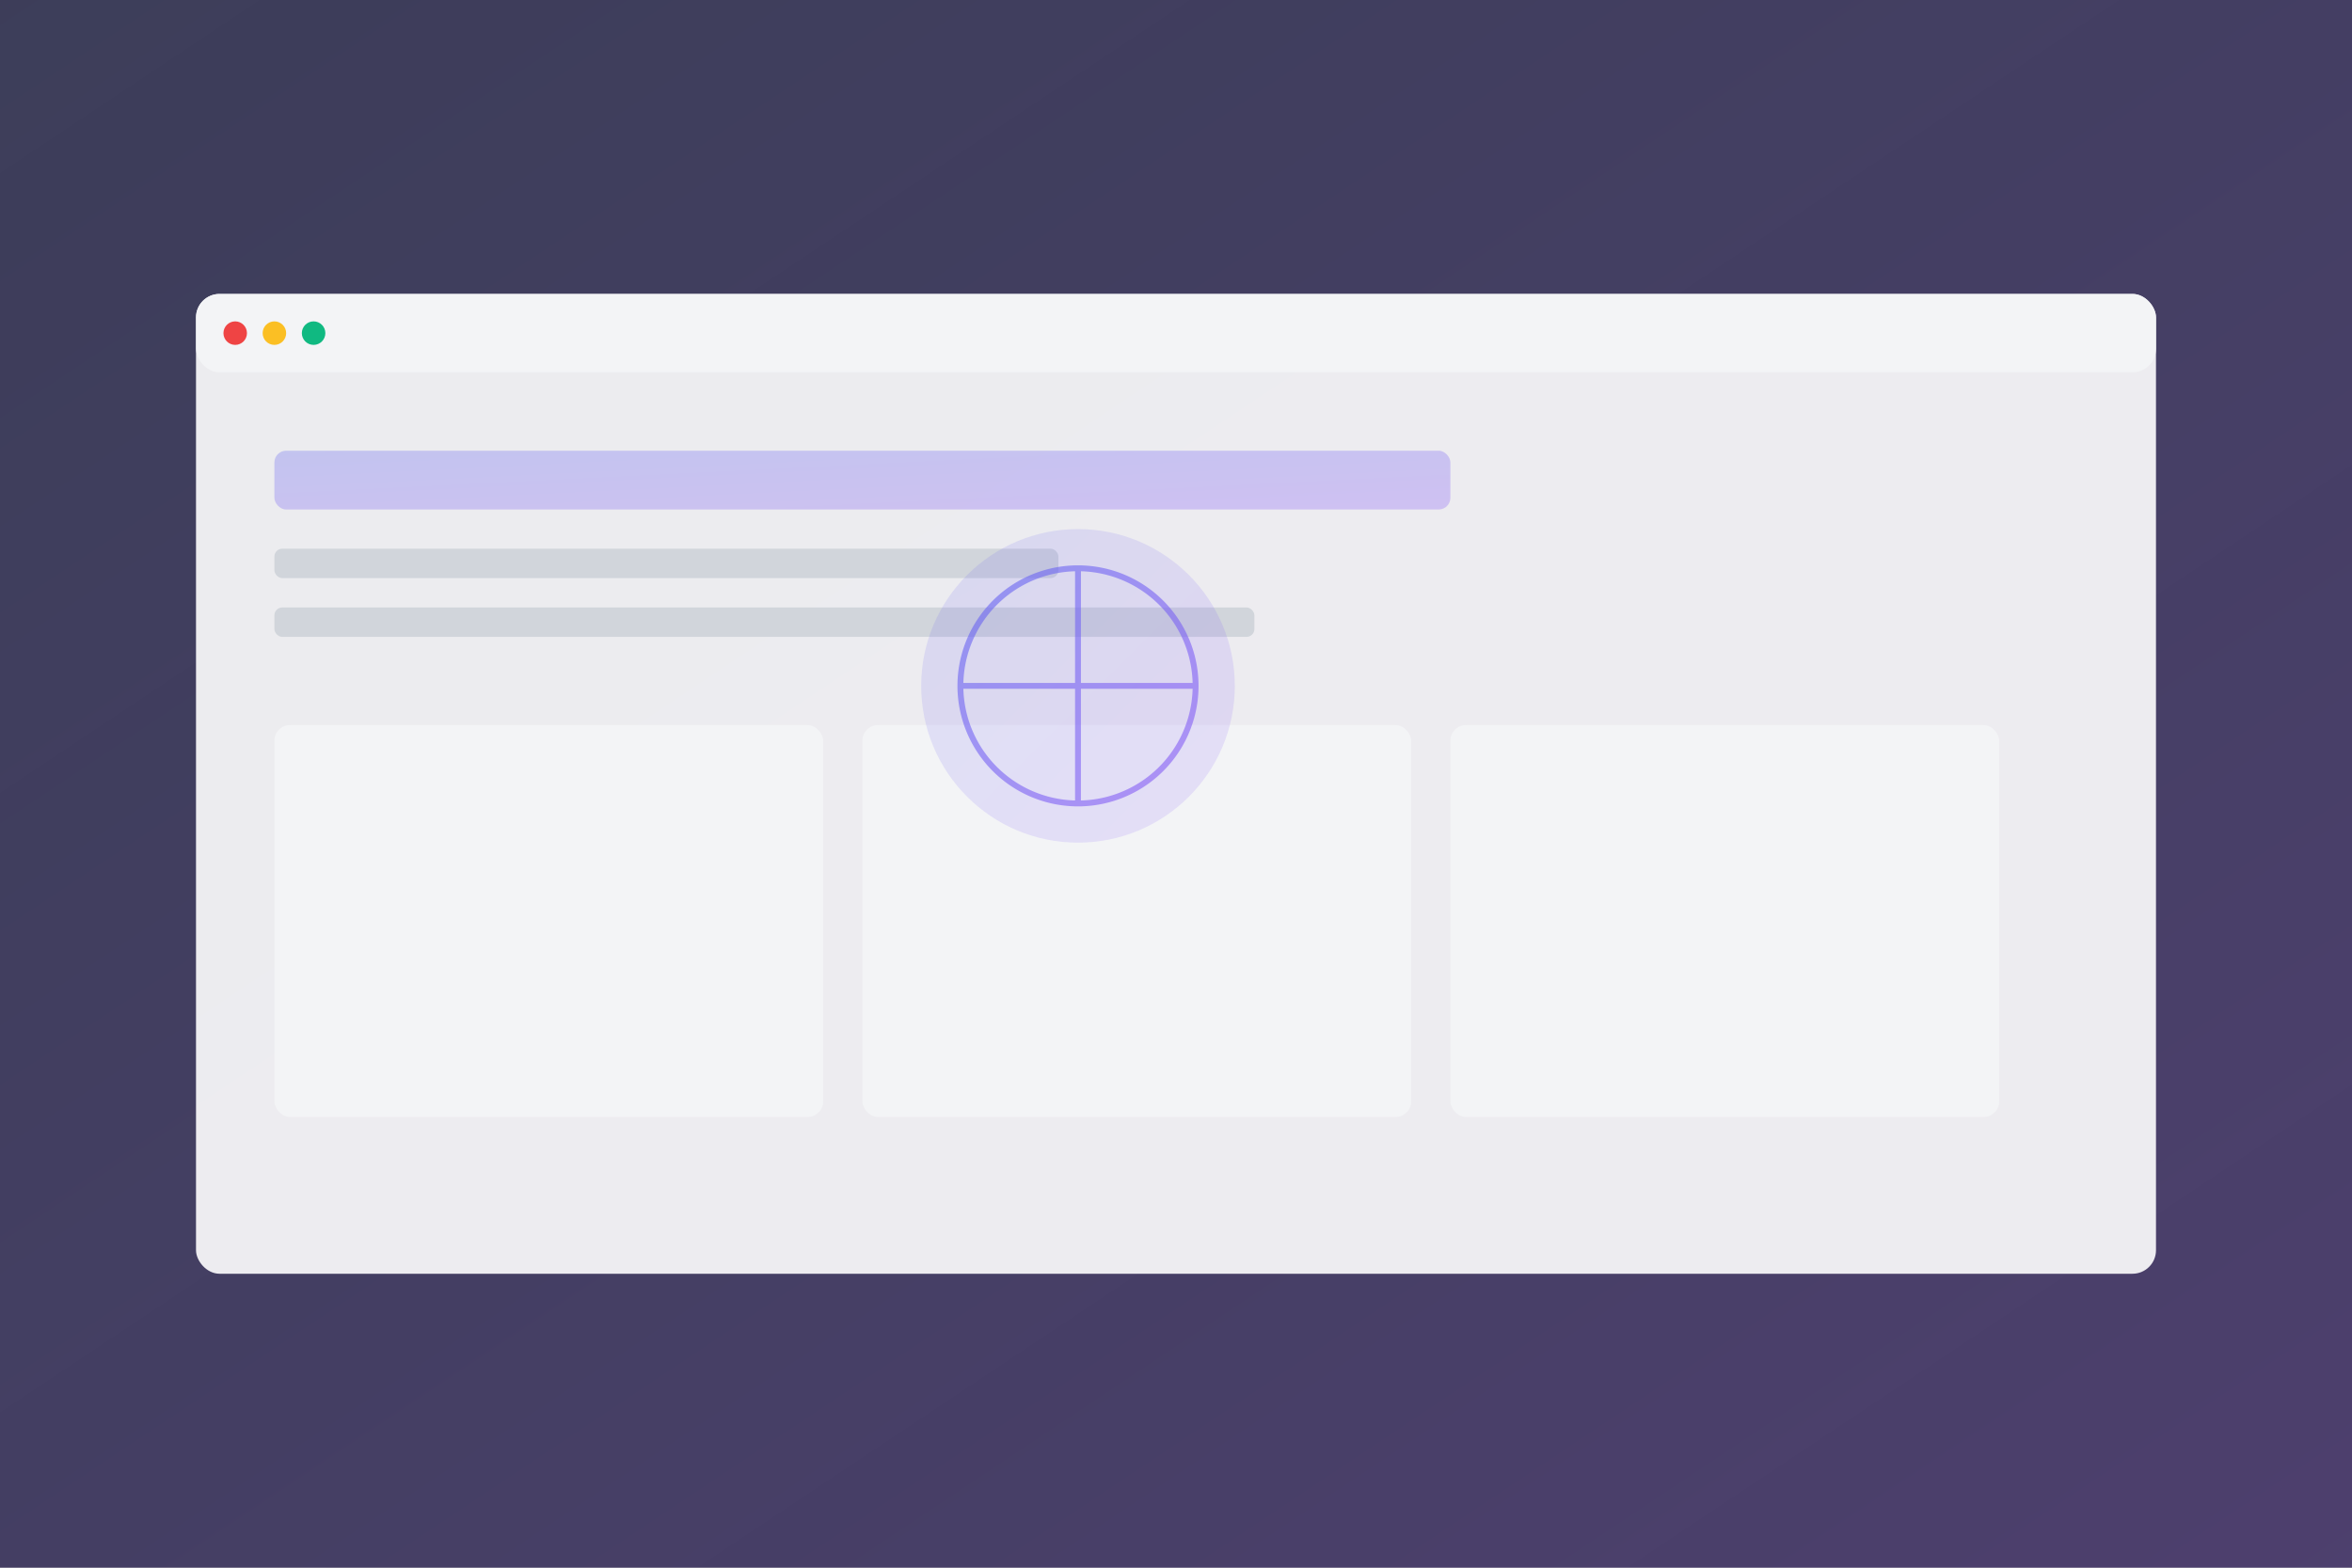 <svg width="1200" height="800" xmlns="http://www.w3.org/2000/svg">
  <rect width="100%" height="100%" fill="#333333" stroke="none"/>
  <!-- Background Gradient -->
  <defs>
    <linearGradient id="bgGradient" x1="0%" y1="0%" x2="100%" y2="100%">
      <stop offset="0%" style="stop-color:#6366f1;stop-opacity:0.2" />
      <stop offset="100%" style="stop-color:#8b5cf6;stop-opacity:0.3" />
    </linearGradient>
    <linearGradient id="iconGradient" x1="0%" y1="0%" x2="100%" y2="100%">
      <stop offset="0%" style="stop-color:#6366f1;stop-opacity:1" />
      <stop offset="100%" style="stop-color:#8b5cf6;stop-opacity:1" />
    </linearGradient>
  </defs>

  <!-- Background -->
  <rect width="1200" height="800" fill="url(#bgGradient)"/>

  <!-- Website Mockup -->
  <g transform="translate(100, 150)">
    <!-- Browser Window -->
    <rect x="0" y="0" width="1000" height="500" rx="12" fill="white" opacity="0.9"/>

    <!-- Browser Header -->
    <rect x="0" y="0" width="1000" height="40" rx="12" fill="#f3f4f6"/>
    <circle cx="20" cy="20" r="6" fill="#ef4444"/>
    <circle cx="40" cy="20" r="6" fill="#fbbf24"/>
    <circle cx="60" cy="20" r="6" fill="#10b981"/>

    <!-- Content Lines -->
    <rect x="40" y="80" width="600" height="30" rx="6" fill="url(#iconGradient)" opacity="0.3"/>
    <rect x="40" y="130" width="400" height="15" rx="4" fill="#d1d5db"/>
    <rect x="40" y="160" width="500" height="15" rx="4" fill="#d1d5db"/>

    <!-- Cards -->
    <rect x="40" y="220" width="280" height="200" rx="8" fill="#f3f4f6"/>
    <rect x="340" y="220" width="280" height="200" rx="8" fill="#f3f4f6"/>
    <rect x="640" y="220" width="280" height="200" rx="8" fill="#f3f4f6"/>
  </g>

  <!-- Globe Icon -->
  <g transform="translate(550, 350)">
    <circle cx="0" cy="0" r="80" fill="url(#iconGradient)" opacity="0.15"/>
    <path d="M 0,-60 A 60,60 0 0,1 0,60 M 0,-60 A 60,60 0 0,0 0,60 M -60,0 L 60,0 M 0,-60 L 0,60" stroke="url(#iconGradient)" stroke-width="3" fill="none" opacity="0.6"/>
  </g>
</svg>
